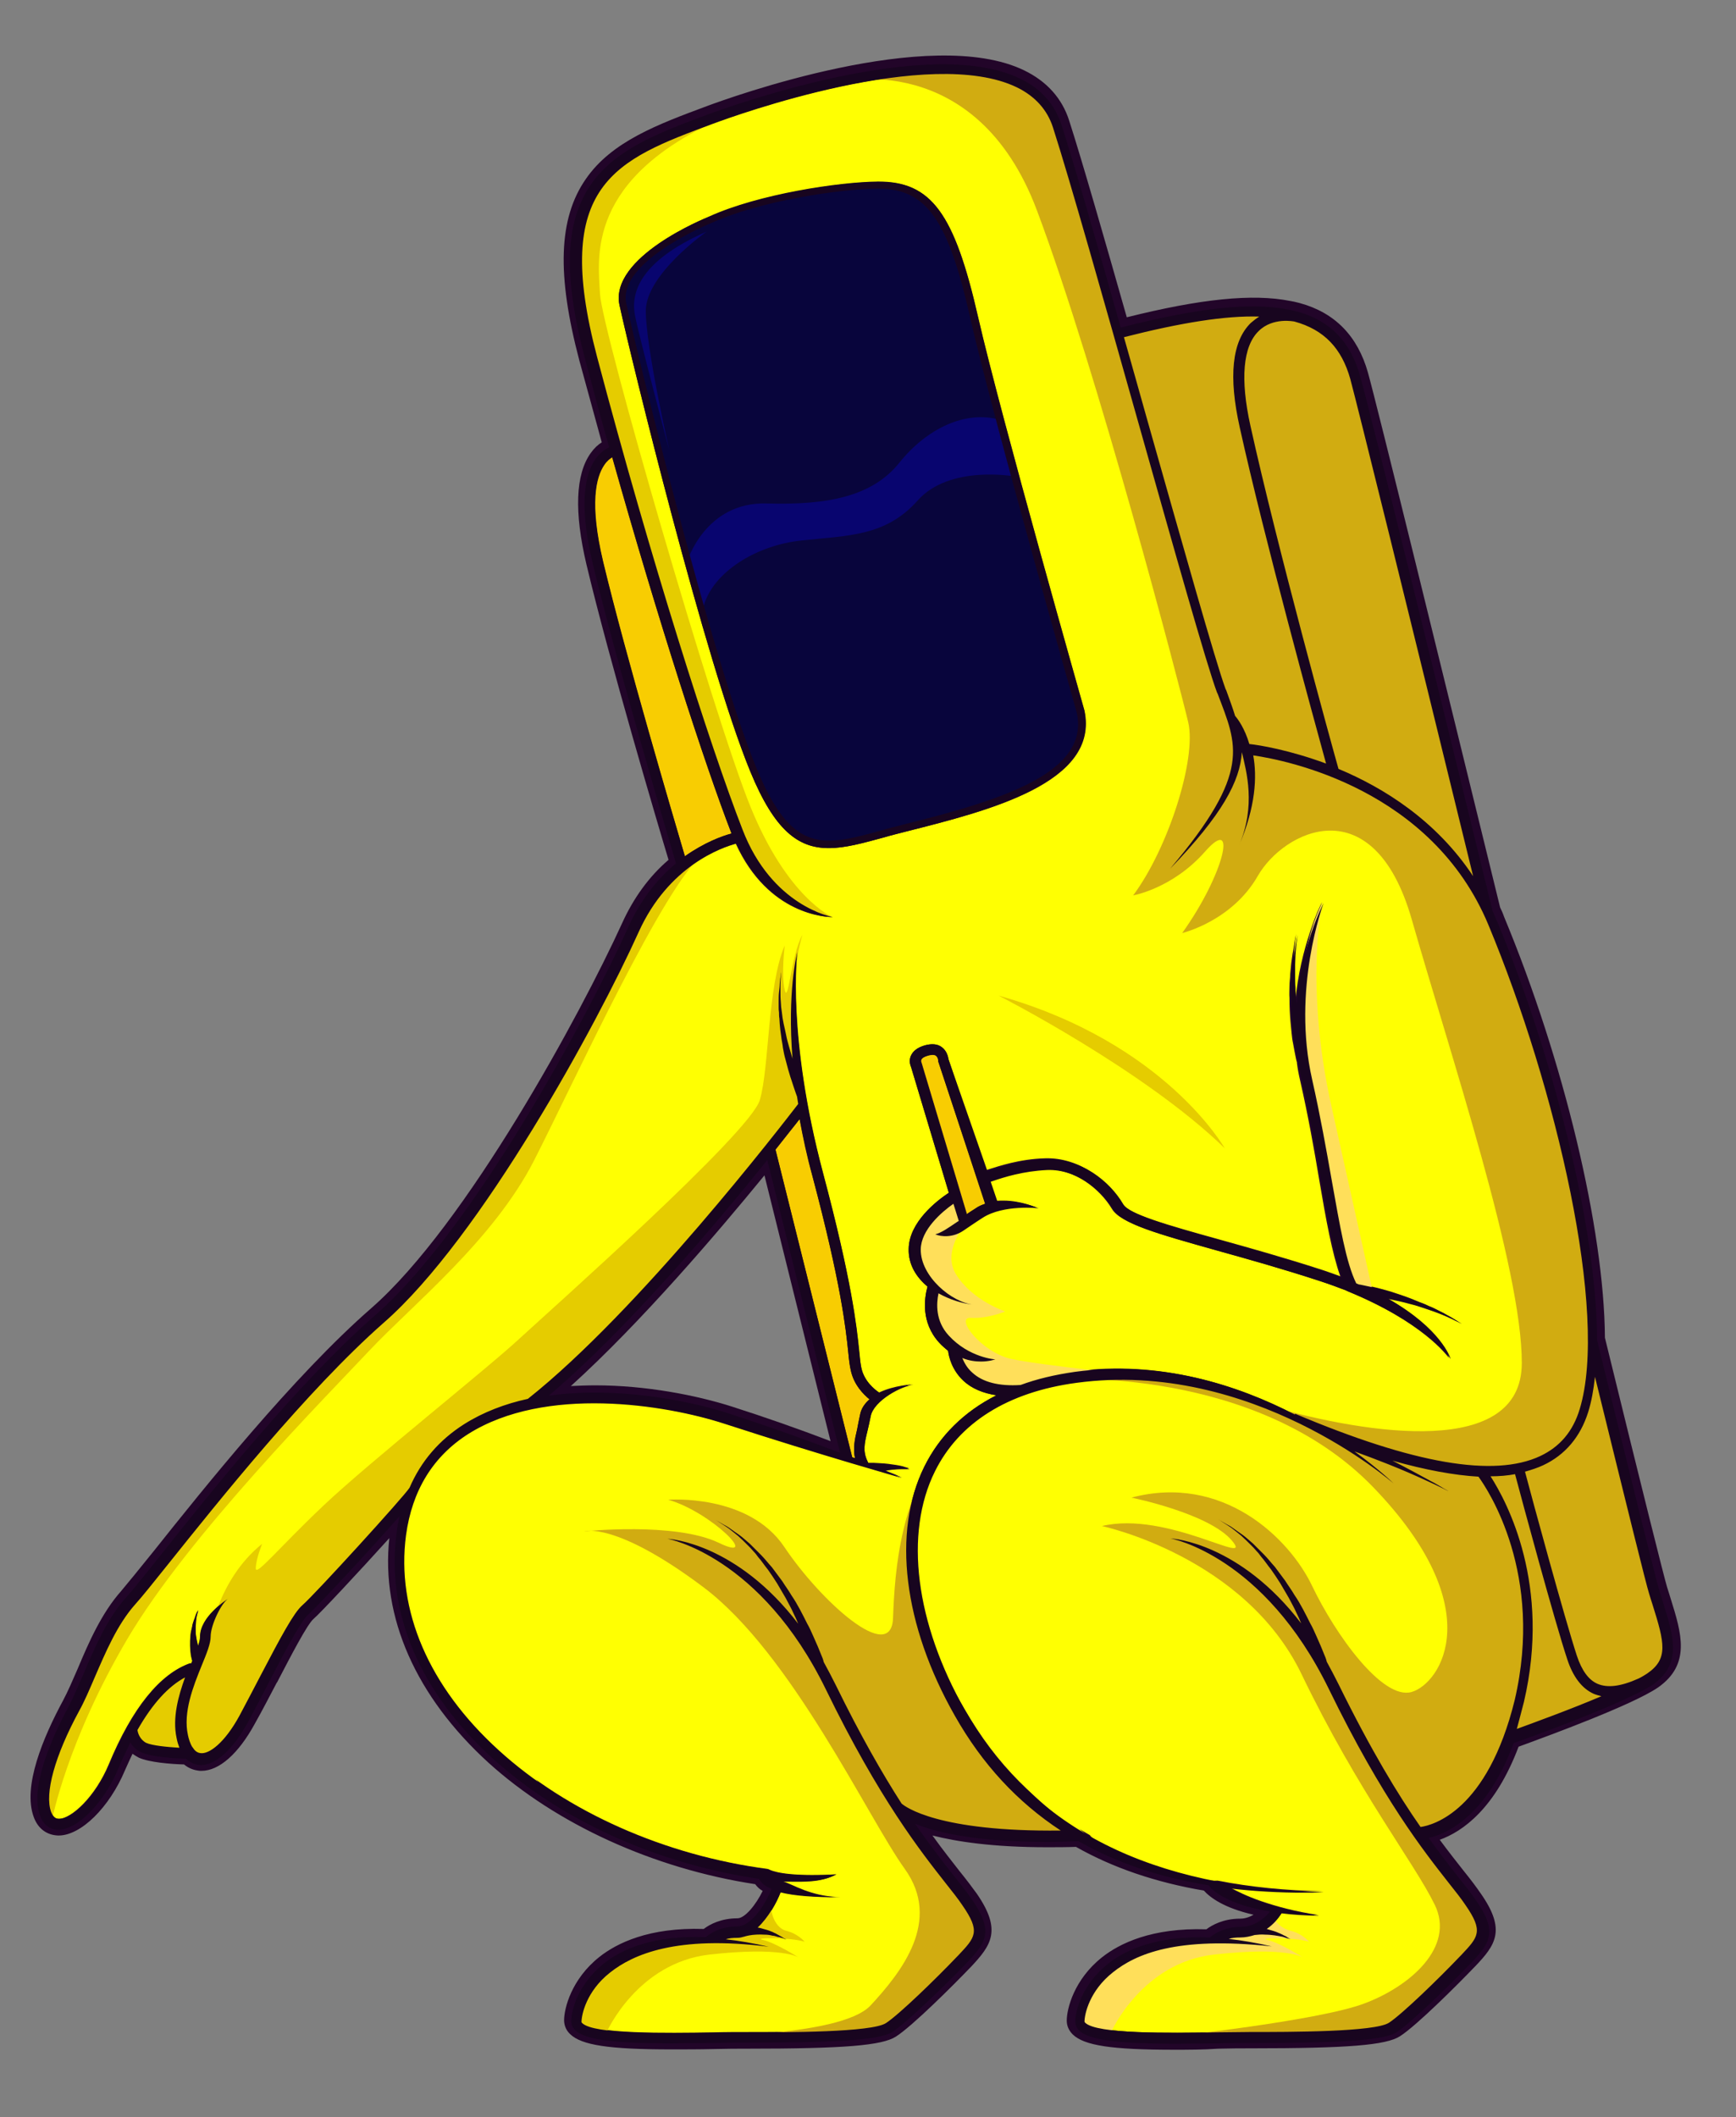 <svg xmlns="http://www.w3.org/2000/svg" xmlns:xlink="http://www.w3.org/1999/xlink" id="DESIGN" x="0px" y="0px" viewBox="0 0 488.7 595.9" style="enable-background:new 0 0 488.7 595.9;" xml:space="preserve">
<rect x="0" y="0" width="488.7" height="595.9" fill="#808080" stroke="none"/>
<style type="text/css">
	.st0{fill:#220529;}
	.st1{fill:#FFFF02;}
	.st2{fill:#F8CD02;}
	.st3{fill:#08053C;}
	.st4{fill:#D1AC11;}
	.st5{fill:#E5CC00;}
	.st6{fill:#FFDF5A;}
	.st7{fill:#08056F;}
	.st8{fill:#18051F;}
</style>
<g>
	<path class="st0" d="M467.2,447.6c-0.9-3-6.5-25.4-17.5-70.4h0c-0.1-32.1-12.7-80.9-28.2-118c-0.4-0.9-0.8-1.8-1.2-2.7   c-16.1-65.9-34.6-141.1-37.3-150.6c-2.7-9.8-8.6-15.8-17.9-18.3v0c0,0-0.1,0-0.1,0c-0.7-0.2-1.5-0.4-2.3-0.5   c-10.6-2.1-25.6-0.4-47,5.1c-6.8-24.1-13.1-46-16.7-57.1c-1.9-5.8-5.8-10.2-11.7-13c-25.6-12.4-81.6,7.8-87.8,10.1   c-13.4,5-26.1,9.7-33,19.8c-7.3,10.6-7.8,25.8-1.5,49.4c2.2,8.3,4.4,16.5,6.7,24.5c-1.1,0.5-2.5,1.4-3.8,3.2   c-3.9,5.5-4.2,15.5-0.8,29.7c6.7,27.9,21.2,76.7,23.4,84.2c-4.8,4-9.8,9.8-13.5,18.1c-11.5,25.3-43.9,85.3-71.1,109   c-21.8,19-47.2,50.9-60.8,68c-4.2,5.3-7.6,9.5-9.4,11.5c-5.4,6-8.8,14.1-11.9,21.3c-1.5,3.4-2.8,6.6-4.2,9.2c-4.4,8-11.2,22.7-8,31   c0.9,2.4,2.7,3.8,5,3.9c0,0,0.1,0,0.1,0c5.4,0,12.8-7.5,16.9-17.2c1.1-2.7,2.2-5.1,3.4-7.4c0.6,1,1.6,2.1,3.1,2.8   c2.8,1.3,9.5,1.7,12.6,1.8c1.1,1.1,2.3,1.5,3.3,1.7c0.3,0,0.5,0.1,0.8,0.1c4.2,0,9-4.4,13.2-12.1c2-3.7,4.1-7.7,6.1-11.6   c4.3-8.3,8.8-16.9,10.9-18.7c1.9-1.6,17.4-18.2,25.7-27.7c-0.4,1.6-0.7,3.3-0.9,5.1c-2.9,22.1,6.7,44.6,27.1,63.1   c19.1,17.4,46.3,29.6,75,33.9c0.1,0.2,0.2,0.4,0.4,0.7c0.6,0.8,1.6,1.5,3.1,2.1c-1.6,4.2-5.7,10.6-9.7,10.6c-4.7,0-7.7,2-8.8,3   c-14.8-0.6-23.7,3.4-28.8,7.5c-7.2,5.8-9.1,13.1-9.1,16.2c0,0.6,0.2,1.6,1.1,2.5c3.1,3,13.2,3.7,27.1,3.7c3.8,0,7.8,0,12-0.1   c3.4-0.1,6.6-0.1,9.3-0.1c22.3,0,37-0.5,40.9-3c4.3-2.8,15.5-13.8,20.6-19.1l0.3-0.3c5.4-5.7,7.8-8.8,1.5-17.9   c-1.3-1.9-2.9-3.9-4.8-6.3c-2.9-3.7-6.7-8.5-11.2-15c5.9,2.4,17,5.1,37.3,5.1c2.7,0,5.6,0,8.7-0.2c10.6,6,22.8,10.2,36.6,12.4   c1.2,1.6,5.4,5.5,17.3,7.4c-1.6,2-4.4,4.2-8.1,4.2c-4.7,0-7.7,2-8.8,3c-14.8-0.6-23.7,3.4-28.8,7.5c-7.2,5.8-9.1,13.1-9.1,16.2   c0,0.6,0.2,1.6,1.1,2.5c3.1,3,13.2,3.7,27.1,3.7c3.8,0,7.8,0,12-0.1c3.4-0.1,6.6-0.1,9.2-0.1c22.4,0,37-0.5,40.9-3   c4.3-2.8,15.5-13.8,20.6-19.1l0.3-0.3c5.4-5.7,7.8-8.8,1.5-17.9c-1.3-1.9-2.9-3.9-4.8-6.3c-2.3-2.9-5.1-6.5-8.4-11   c5.1-1.2,16.3-6.1,23.9-26.7c4.8-1.7,32.3-11.6,39.7-16.8c8-5.6,5.8-12.8,2.7-22.8C467.8,449.7,467.5,448.7,467.2,447.6z    M236.6,408.8c-8.3-3.2-19.1-7.1-31.4-11.1c-11.7-3.8-31.8-7.6-50.6-5c22-18.6,47.3-48.6,61.6-66.3L236.6,408.8z"></path>
	<path class="st0" d="M330.5,576.9c-17.6,0-25.3-1.2-28.5-4.3c-1.1-1.1-1.7-2.4-1.7-3.9c0-3.4,2.1-11.6,9.9-17.8   c4.9-3.9,14-8.4,29.4-7.9c1.6-1.2,4.8-3,9.5-3c1.5,0,2.7-0.5,3.8-1.1c-8.3-1.9-12.2-4.8-14-6.8c-13.5-2.3-25.6-6.4-36-12.3   c-2.8,0.1-5.5,0.1-8.2,0.1c-15.3,0-25.5-1.6-32.2-3.3c3,4.2,5.6,7.4,7.6,10c2.1,2.6,3.6,4.6,4.9,6.4c7.1,10.3,4,14.5-1.6,20.5   l-0.3,0.3c-4.6,4.8-16.2,16.4-20.9,19.4c-3.9,2.5-14.5,3.4-42,3.4c-2.6,0-5.5,0-9.2,0.1c-4,0.1-8.2,0.1-12,0.1   c-17.6,0-25.3-1.2-28.5-4.3c-1.4-1.3-1.7-2.9-1.7-3.9c0-3.4,2.1-11.6,9.9-17.8c4.9-3.9,14-8.4,29.4-7.9c1.7-1.3,4.9-3,9.5-3   c2.1,0,5.2-3.8,7.1-7.7c-0.9-0.5-1.6-1.2-2.1-1.9c0,0,0,0,0,0c-28.7-4.4-56-16.9-75.1-34.2c-20.4-18.6-30.3-40.9-27.9-63.2   c-8.5,9.4-19.6,21.3-21.3,22.7c-1.8,1.5-6.5,10.6-10.3,17.9l-0.1,0.1c-1.9,3.6-4,7.7-6.2,11.6c-4.6,8.4-10,13.2-15,13.2   c-0.4,0-0.7,0-1.1-0.1c-1.4-0.2-2.7-0.8-3.8-1.7c-3.8-0.1-9.8-0.6-12.7-1.9c-0.6-0.3-1.2-0.7-1.8-1.1c-0.7,1.5-1.4,3-2.1,4.6   c-4.4,10.5-12.4,18.4-18.7,18.4h-0.1c-3.2-0.1-5.7-1.9-6.9-5.2c-3.2-8.6,2.7-22.5,8.2-32.7c1.4-2.6,2.8-5.9,4.2-9.1   c3.1-7.4,6.7-15.6,12.2-21.8c1.7-2,5.1-6.2,9.3-11.4c13.7-17.2,39.2-49.1,61.1-68.2c26.9-23.5,59.1-83.1,70.6-108.3   c3.2-7.1,7.6-13.2,13.1-17.9c-2.9-9.6-16.7-56.2-23.1-83.1c-3.5-14.8-3.1-25.4,1.2-31.4c1-1.4,2.1-2.4,3.1-3   c-2.1-7.6-4.2-15.4-6.3-23c-6.4-24.2-5.9-40,1.8-51.1c7.3-10.6,20.3-15.4,34-20.5c6.4-2.4,63-22.9,89.4-10.1   c6.4,3.1,10.7,7.9,12.7,14.2c3.7,11.5,10.2,34.2,16.2,55.3c20.8-5.2,35.4-6.7,46-4.6c0.7,0.1,1.5,0.3,2.3,0.5   c0.1,0,0.3,0.1,0.4,0.1c9.9,2.7,16.3,9.3,19.2,19.6c2.6,9.3,20.5,82.3,37.2,150.5c0.4,0.8,0.8,1.7,1.1,2.6   c16.8,40.4,28.2,87.9,28.4,118.5c11,44.9,16.6,67.2,17.5,70.2c0.2,0.6,0.4,1.3,0.6,1.9l0.4,1.3c3.1,9.9,5.7,18.5-3.5,25   c-7.1,4.9-30.8,13.6-39.3,16.7c-6.6,17.5-15.8,23.9-22.2,26.2c2.6,3.5,4.8,6.3,6.7,8.7c2.1,2.6,3.6,4.6,4.9,6.5   c7.2,10.3,4,14.5-1.6,20.4l-0.3,0.3c-4.6,4.8-16.2,16.4-20.9,19.4c-3.9,2.5-14.5,3.4-42,3.4c-2.6,0-5.5,0-9.2,0.1   C338.6,576.9,334.4,576.9,330.5,576.9z M337.3,547c-12.9,0-20.5,3.8-24.6,7.1c-6.9,5.5-8.4,12.5-8.4,14.7c0,0.4,0.2,0.7,0.5,1   c3.2,3.1,19.5,3.1,25.7,3.1c3.9,0,8-0.1,12-0.1c3.7-0.1,6.7-0.1,9.3-0.1c18.5,0,36.1-0.3,39.8-2.7c3.8-2.4,14.4-12.7,20.2-18.8   l0.3-0.3c4.9-5.1,6.9-7.2,1.2-15.4c-1.2-1.8-2.7-3.7-4.7-6.2c-2.3-2.9-5.1-6.5-8.4-11.1c-0.4-0.5-0.5-1.2-0.2-1.9   c0.2-0.6,0.8-1.1,1.4-1.2c4.3-1,15.1-5.4,22.4-25.4c0.2-0.6,0.6-1,1.2-1.2c5.3-1.9,32.2-11.6,39.3-16.5c6.5-4.6,5.3-9.9,2-20.5   l-0.4-1.3c-0.2-0.6-0.4-1.3-0.6-1.9c0,0,0,0,0,0c-0.9-3.1-6.5-25.4-17.5-70.3c-0.1-0.2-0.1-0.5-0.1-0.7   c-0.1-29.6-11.6-77.8-28-117.3c-0.4-0.9-0.8-1.8-1.2-2.6c-0.1-0.1-0.1-0.2-0.1-0.4c-16.7-68.3-34.7-141.3-37.3-150.6   c-2.5-9-7.9-14.5-16.5-16.9c0,0-0.1,0-0.1,0c0,0,0,0,0,0c-0.8-0.2-1.4-0.4-2.1-0.5c-10.3-2-24.9-0.4-46.1,5   c-1.1,0.3-2.1-0.3-2.4-1.4c-6.1-21.6-12.9-45.3-16.7-57c-1.7-5.2-5.3-9.2-10.6-11.8c-20.3-9.8-63.8,1.8-86.3,10.2   C187,38.8,174.6,43.4,168,53c-6.9,10-7.3,24.8-1.2,47.8c2.2,8.1,4.4,16.4,6.7,24.5c0.3,1-0.2,2-1.1,2.4c-0.8,0.3-1.9,1-3,2.6   c-3.5,4.9-3.7,14.7-0.5,28.1c6.7,28.3,21.7,78.5,23.4,84.1c0.2,0.8,0,1.6-0.6,2.1c-5.4,4.5-9.8,10.4-13,17.4   c-11.5,25.4-44.2,85.7-71.6,109.6c-21.6,18.9-46.9,50.6-60.5,67.7c-4.4,5.5-7.6,9.6-9.5,11.6c-5.1,5.8-8.5,13.7-11.5,20.7   c-1.4,3.3-2.9,6.7-4.4,9.5c-7.1,13.1-10,23.8-7.9,29.3c0.6,1.7,1.7,2.5,3.2,2.6h0.1c4,0,10.9-6.1,15-15.9c1.1-2.7,2.3-5.2,3.5-7.5   c0.3-0.6,1-1.1,1.7-1.1c0.7,0,1.4,0.3,1.8,1c0.5,0.9,1.3,1.6,2.2,2c1.7,0.8,6.3,1.4,11.9,1.6c0.5,0,1,0.2,1.4,0.6   c0.6,0.6,1.4,1,2.1,1.1c0.2,0,0.4,0,0.5,0c3.4,0,7.8-4.2,11.5-11.1c2.1-3.9,4.3-8,6.1-11.6l0.1-0.1c5.5-10.6,9.1-17.2,11.3-19.1   c1.7-1.5,16.9-17.7,25.5-27.5c0.6-0.7,1.6-0.9,2.4-0.5c0.8,0.4,1.2,1.3,1,2.2c-0.4,1.6-0.7,3.2-0.9,4.9   c-2.8,21.5,6.5,43.3,26.5,61.4c18.7,17,45.7,29.2,73.9,33.4c0.7,0.1,1.3,0.6,1.6,1.2c0,0,0.1,0.1,0.2,0.3c0.2,0.2,0.7,0.8,2.2,1.4   c1,0.4,1.5,1.5,1.1,2.6c-1.3,3.3-5.8,11.9-11.5,11.9c-3.9,0-6.4,1.6-7.5,2.5c-0.4,0.3-0.9,0.5-1.4,0.5c-14.7-0.6-23.1,3.5-27.5,7   c-6.9,5.5-8.4,12.5-8.4,14.7c0,0.4,0.2,0.7,0.5,1c3.2,3.1,19.5,3.1,25.7,3.1c3.9,0,8-0.1,12-0.1c3.7-0.1,6.7-0.1,9.3-0.1   c18.5,0,36.1-0.3,39.8-2.7c3.8-2.4,14.3-12.7,20.2-18.8l0.3-0.3c4.9-5.1,6.9-7.2,1.2-15.4c-1.2-1.8-2.7-3.7-4.7-6.2   c-2.8-3.6-6.7-8.5-11.3-15.2c-0.5-0.7-0.5-1.7,0.1-2.4c0.6-0.7,1.5-0.9,2.3-0.6c5.6,2.3,16.5,5,36.6,5c2.8,0,5.6-0.1,8.6-0.2   c0.4,0,0.7,0.1,1.1,0.3c10.3,5.9,22.4,10,35.9,12.2c0.5,0.1,0.9,0.3,1.3,0.7c0.8,1.1,4.5,4.8,16,6.7c0.7,0.1,1.3,0.6,1.5,1.3   c0.3,0.7,0.1,1.4-0.3,2c-1.2,1.5-4.6,5-9.7,5c-4.1,0-6.6,1.8-7.5,2.5c-0.4,0.3-0.9,0.5-1.4,0.5C339.2,547,338.3,547,337.3,547z    M236.6,410.8c-0.2,0-0.5,0-0.7-0.1c-10.2-3.9-20.8-7.6-31.3-11c-12.4-4-31.9-7.4-49.7-4.9c-0.9,0.1-1.7-0.4-2.1-1.2   c-0.4-0.8-0.1-1.8,0.5-2.3c22.1-18.8,47.9-49.4,61.3-66c0.5-0.6,1.2-0.9,2-0.7c0.7,0.2,1.3,0.7,1.5,1.5l20.5,82.3   c0.2,0.7-0.1,1.5-0.6,2C237.5,410.7,237,410.8,236.6,410.8z M167.6,389.9c14.3,0,28.4,2.8,38.2,5.9c9.4,3,18.8,6.3,28,9.8   l-18.6-74.8c-13,15.9-34.7,41.4-54.5,59.3C162.9,390,165.2,389.9,167.6,389.9z"></path>
</g>
<g>
	<path class="st1" d="M347,430c0.8,0.6,1.7,1.2,2.7,1.9c1,0.7,1.9,1.6,3,2.5c0.5,0.4,1.1,0.9,1.6,1.5c0.5,0.5,1,1.1,1.6,1.6   c1.1,1.1,2,2.3,3.1,3.5c1,1.2,1.9,2.6,2.9,3.9c0.9,1.4,1.8,2.7,2.6,4c0.8,1.4,1.6,2.7,2.4,4c0.8,1.3,1.4,2.6,2,3.9   c0.7,1.2,1.2,2.4,1.7,3.5c1,2.2,1.8,4.1,2.3,5.4c0.3,0.7,0.4,1.2,0.6,1.6c0.1,0.2,0.1,0.3,0.1,0.4c1.1,2,2.2,4.1,3.3,6.3   c9,18.5,16.8,31.1,23.1,40.2c3.5-0.5,18.9-4.5,26.2-35.9c8.3-35.5-7.5-59.2-10.2-62.9c-7-0.3-15-1.8-24.2-4.5c4,2,7.8,4.1,10.7,5.7   c1.5,0.9,2.8,1.6,3.7,2.1c0.8,0.5,1.2,0.8,1.4,0.8c-0.1-0.1-0.6-0.3-1.4-0.7c-0.9-0.5-2.2-1.1-3.8-1.8c-3.2-1.5-7.4-3.3-11.8-5.1   c-3.3-1.3-6.6-2.6-9.5-3.6c3.5,2.5,6.2,4.7,8,6.3c1.6,1.4,2.6,2.3,2.9,2.6c-1-0.8-11.7-10-28.4-17.8c-15.9-7.4-37.3-13.7-60.8-10.5   c-19.2,2.6-33,11.2-39.8,24.9c-8.7,17.5-5.5,42.6,8.6,67.3c8.7,15.3,20.4,27,35.2,35.4c1.1,1.5,4,4,11.7,7.1   c12.1,4.7,19.8,5.9,24.1,5.7c0.1,0,0.1,0,0.2,0c9.2,1.8,19.1,2.8,29.7,3c-1.7,0-3.3,0.1-5,0.1c-7.5,0-14.6-0.4-21.3-1.2   c1.9,1,4.8,2.5,8.9,3.9c4.1,1.4,9.4,2.9,16.2,3.9c-4-0.1-7.4-0.3-10.5-0.7c-0.9,1.4-2.3,3.1-4.2,4.4c0,0,0,0,0,0   c0.9,0.2,1.8,0.5,2.6,0.8c0.4,0.1,0.8,0.3,1.2,0.5c0.4,0.2,0.7,0.3,1,0.5c0.3,0.2,0.6,0.3,0.8,0.4c0.2,0.2,0.4,0.3,0.6,0.4   c0.3,0.2,0.5,0.3,0.5,0.3s-0.2-0.1-0.6-0.2c-0.2-0.1-0.4-0.2-0.7-0.2c-0.3-0.1-0.6-0.2-0.9-0.2c-0.3-0.1-0.7-0.2-1.1-0.2   c-0.4-0.1-0.8-0.2-1.2-0.2c-0.8-0.1-1.7-0.2-2.6-0.2c-1.1,0-2.1,0-3,0.2c-1.2,0.4-2.6,0.7-4.1,0.7c-1.2,0-2.3,0.2-3.2,0.4   c3.7,0.4,7.7,1.1,12.1,2.1c-26.8-2.9-38.3,2.2-44.7,7.3c-6.6,5.2-8,11.8-8,13.9c0,0,0,0.1,0.2,0.3c3.3,3.2,23.5,2.9,36.9,2.7   c3.4-0.1,6.6-0.1,9.3-0.1c11.5,0,35.3,0,39.3-2.6c3.7-2.4,14.2-12.5,20-18.6l0.3-0.3c4.9-5.1,6.4-6.6,1.2-14.1   c-1.2-1.8-2.9-3.8-4.7-6.2c-7-8.8-18.6-23.5-33.7-54.5c-9.2-18.7-20.2-29.3-29.1-35.2c-8.8-5.9-15.4-7.1-15.5-7.1   c0.9,0.1,19.6,1.4,36.8,23.9c-0.4-1-0.9-2-1.4-3.1c-0.6-1.4-1.3-2.7-2.1-4.1c-0.7-1.4-1.6-2.7-2.4-4.1c-0.9-1.3-1.7-2.7-2.6-3.9   c-1-1.2-1.8-2.5-2.8-3.6c-0.5-0.6-1-1.1-1.4-1.7c-0.5-0.5-0.9-1.1-1.4-1.5c-1-0.9-1.9-1.9-2.8-2.7c-0.9-0.7-1.8-1.4-2.5-2   c-0.8-0.6-1.5-1-2.1-1.4c-1-0.7-1.7-1.1-1.8-1.2c0.2,0.1,0.8,0.5,1.9,1C345.4,429.1,346.2,429.4,347,430z"></path>
</g>
<g>
	<path class="st2" d="M465.3,451.6c3.3,10.7,4.4,15.2-1.6,19.4c-0.6,0.4-1.4,0.9-2.4,1.4c-5.1,2.2-8.8,2.7-11.6,1.5   c-2.5-1.1-4.4-3.7-5.8-7.9c-3.4-10.4-12.5-44.2-14.6-51.8c1.9-0.5,3.6-1.1,5.1-1.8c6.2-2.9,10.5-8,12.7-15c0.9-2.9,1.5-6.2,1.9-9.9   c9.5,38.6,14.3,58,15.2,60.9C464.6,449.5,465,450.6,465.3,451.6z"></path>
</g>
<g>
	<path class="st2" d="M448.5,476.7c0.7,0.3,1.4,0.5,2.2,0.7c-8.7,3.7-18.9,7.4-23.8,9.2c0.7-2.3,1.4-4.9,2.1-7.6   c7.7-32.9-4.7-56.2-9.4-63.5c2.5,0,4.8-0.2,6.9-0.6c1.9,7.2,11.2,41.6,14.7,52.1C442.7,472,445.2,475.3,448.5,476.7z"></path>
</g>
<g>
	<path class="st2" d="M414.7,246.6c-10.4-15.7-25.2-24.9-37.9-30.2c-1.8-6.4-17.3-62.6-24.8-96.6c-2.9-13.1-2.1-22.3,2.3-26.6   c4-4,10-2.7,10.1-2.6c4.2,1.2,7.6,3.1,10.2,5.8c2.6,2.7,4.4,6.1,5.6,10.4C382.2,114.4,396.3,171.3,414.7,246.6z"></path>
</g>
<g>
	<path class="st2" d="M349,120.4c7,31.6,20.9,82.2,24.3,94.6c-10.3-3.8-18.7-5.2-21.6-5.5c-1.3-4.4-3.2-7-4-7.9   c-0.7-2.3-1.6-4.7-2.5-7.2l-0.2-0.4c-2.8-7.6-12.2-40.9-22.2-76.3c-2.1-7.6-4.3-15.2-6.4-22.7c16-4.1,28.5-6.1,38.1-5.8   c-0.8,0.5-1.6,1.1-2.4,1.8C346.9,96.1,345.8,106,349,120.4z"></path>
</g>
<g>
	<path class="st3" d="M303.3,200.4c3.6,17-20.9,24.6-48.6,31.6c-2.2,0.6-4.4,1.1-6.4,1.7c-16.3,4.4-25.2,6.9-35.2-17.4   c-12.7-30.8-33.4-115.9-36.7-130.9c-2.6-11.8,23.8-22.6,24.1-22.7l0,0c13.7-6.2,35.9-9.5,46.6-9.6c0.1,0,0.1,0,0.2,0   c13.6,0,19.7,8.6,26,36.7C279.9,118.2,303,199.7,303.3,200.4z"></path>
	<path class="st3" d="M233.4,237.1c-8,0-14.2-4.6-20.8-20.6c-12.7-30.7-33.4-115.9-36.7-131c-2.6-12.1,23-22.7,24.4-23.3l0.1,0   c13.8-6.2,36-9.6,46.8-9.7h0.2c13.9,0,20.1,8.7,26.5,37.1c6.4,28.1,29.7,109.9,29.9,110.7l0,0c3.7,17.4-21,25.2-49,32.2   c-2.2,0.6-4.3,1.1-6.3,1.7C242.6,235.8,237.7,237.1,233.4,237.1z M247.1,53.6c-10.7,0.1-32.8,3.5-46.4,9.6   c-0.3,0.1-26.3,10.9-23.8,22.2c3.3,15,24,100.1,36.7,130.8c9.8,23.9,18.6,21.5,34.6,17.1c2.1-0.6,4.2-1.1,6.4-1.7   c27.4-6.9,51.8-14.4,48.2-31c-0.5-1.6-23.5-82.7-29.9-110.7c-6.3-27.8-12.3-36.3-25.6-36.3H247.1z"></path>
</g>
<g>
	<path class="st2" d="M264.1,298.7l13.3,40.1c-0.9,0.3-1.9,0.7-2.7,1.3c-0.9,0.6-1.8,1.1-2.5,1.6l-12.7-42.4l-0.1-0.3   c0,0-0.2-0.4,0-0.8c0.2-0.5,0.9-0.9,2-1.2c0.7-0.2,1.6-0.3,2.1,0.1c0.6,0.4,0.7,1.3,0.7,1.3L264.1,298.7z"></path>
</g>
<g>
	<path class="st2" d="M244.8,393.9c-1.3,1.1-2.4,2.6-2.7,4.4c-0.3,1.5-0.6,2.8-0.8,4c-0.7,2.9-1.2,5.4-0.6,8.2   c-0.2-0.1-0.5-0.2-0.8-0.3l-21.6-86.6c2.9-3.7,5.2-6.6,6.8-8.6c0.9,5,2,10.3,3.6,16c8,30.1,9.4,42.8,10.1,49.7   c0.2,2.1,0.4,3.7,0.7,5C240.4,389.7,243,392.4,244.8,393.9z"></path>
</g>
<g>
	<path class="st2" d="M205.9,234.5c0,0,0,0.1,0,0.1c-2.6,0.7-7.6,2.5-13.1,6.4c-3.1-10.3-16.7-56.3-23.1-83   c-3.9-16.4-2-23.8,0.3-27.2c0.8-1.2,1.7-1.8,2.3-2.2C185.3,174.7,198.4,215.1,205.9,234.5z"></path>
</g>
<g>
	<g>
		<path class="st1" d="M174.4,85.9c3.3,15.1,24.1,100.3,36.8,131.2c6.9,16.8,13.6,21.6,22.1,21.6c4.6,0,9.6-1.4,15.5-3    c2-0.6,4.1-1.1,6.4-1.7c23-5.8,54.4-13.6,50.1-34c-0.2-0.8-23.4-82.3-29.9-110.6c-6.7-29.4-13.2-38.3-28.2-38.2    c-10.9,0.1-33.4,3.5-47.4,9.8C198.3,61.4,171.5,72.4,174.4,85.9z M53.5,468.1c-8.5,3-16.3,12.6-22.9,28.5    c-3.8,9.1-10.5,15.3-14.1,15.3c0,0,0,0-0.1,0c-0.7,0-1.6-0.2-2.3-1.9c-1.9-5.2,1-15.8,7.9-28.5c1.5-2.7,2.9-6,4.4-9.5    c3-6.9,6.3-14.8,11.4-20.5c1.9-2.1,5-6.1,9.5-11.6c13.6-17,38.9-48.7,60.4-67.6c27.5-24,60.3-84.5,71.8-110    c8.4-18.6,23.4-23.8,27.6-24.9c9.2,20.2,25.6,20.7,27.1,20.7c-0.2,0-17.2-3-25.6-24.7c-9-23.1-25.9-76.2-40.9-132.9    c-12.9-48.7,5.2-55.5,32.7-65.7c6.2-2.3,61-22.1,85.5-10.2c5.1,2.5,8.5,6.3,10.1,11.2c4.8,14.9,14.5,49.3,23.9,82.6    c10,35.4,19.4,68.8,22.3,76.5l0.2,0.4c5.4,14.4,9.8,21.8-13.4,49.2c7.3-7.6,12.3-13.8,15.4-19.1c3.1-5.3,4.5-9.7,4.8-13.8    c1.2,5.4,3.9,14.5-0.4,25.4c3.1-7.5,4.1-13.7,4.1-18.8c0-2.1-0.2-4-0.5-5.7c9.6,1.4,50.3,9.5,66.2,47.7    c19.1,45.9,33.9,109.4,25.7,136.3c-1.9,6.3-5.5,10.6-11.1,13.2c-13,6.1-35.6,2.2-69-11.9l-0.1,0.2c-15.9-8.2-37.5-15.3-61.9-12    c-5.6,0.8-10.7,2-15.3,3.7c-6.1,0.4-10.7-0.8-13.6-3.5c-1.5-1.3-2.3-2.9-2.8-4.1c1.9,0.8,3.8,1,5.3,1c2.3,0,3.8-0.6,4-0.6    c-0.3,0-7.5-0.6-13.1-6.8c-3.8-4.1-3.5-9-2.9-11.9c3,1.7,6.3,2.8,9.3,3.1c-6.7-1.5-14.3-8.3-14.3-15.3c0-0.1,0-0.1,0-0.2    c0.1-5.5,5.9-10.5,9.2-12.8l1.5,4.8c-0.1,0.1-0.2,0.2-0.3,0.2c-2.8,1.9-4.5,3.1-6.3,3.6c0.7,0.3,1.7,0.5,2.8,0.5    c1.6,0,3.4-0.4,5.1-1.6c1.5-1,3.2-2.2,5.4-3.6c5.8-3.7,15.6-2.7,15.7-2.6c-0.3-0.1-4.5-2-9.4-2c-0.7,0-1.5,0-2.2,0.1l-1.9-5.6    c0.2-0.1,0.4-0.1,0.6-0.2c3.2-1.1,8.6-2.8,15.3-3.1c8.2-0.3,15.4,5.6,18.7,11.1c2.4,4.1,12.5,6.9,29.2,11.6    c8.6,2.4,18.3,5.1,29,8.6c2.8,0.9,5.4,1.9,7.8,2.8c0,0,0,0.1,0,0.1l0.1,0c21.5,8.8,28.3,18.3,28.8,18.9c-0.1-0.4-0.9-2.5-3.3-5.5    c-2.5-3.1-6.9-7.2-14.2-11.4c0,0,0,0,0,0c1.9,0.4,3.9,0.8,6,1.4c0.9,0.2,1.9,0.5,2.8,0.8c0.9,0.3,1.8,0.6,2.7,0.9    c0.9,0.3,1.7,0.6,2.5,0.9c0.8,0.3,1.5,0.6,2.2,0.9c0.7,0.3,1.3,0.6,1.8,0.8c0.5,0.3,1,0.5,1.4,0.7c0.7,0.3,1.1,0.5,1.2,0.6    c-0.1-0.1-0.5-0.3-1.1-0.7c-0.4-0.2-0.8-0.5-1.3-0.8c-0.5-0.3-1.1-0.6-1.8-1c-0.6-0.4-1.4-0.7-2.1-1.1c-0.8-0.4-1.5-0.8-2.4-1.1    c-0.8-0.4-1.7-0.8-2.6-1.1c-0.9-0.4-1.8-0.7-2.7-1.1c-1.8-0.7-3.7-1.3-5.5-1.9c-1.8-0.5-3.5-1-4.9-1.3c-1.5-0.3-2.7-0.6-3.5-0.8    c-0.5-0.1-0.9-0.2-1.1-0.2c-0.2-0.1-0.4-0.2-0.6-0.3c-2.9-5.9-4.6-16.2-6.9-29c-1.5-8.5-3.1-18.1-5.5-28.3    c-5.8-25.5,3.1-49.5,3.2-49.7c-0.2,0.3-1.8,3.4-3.4,8.4c-1.7,5-3.5,11.9-4.2,20c-0.1-0.4-0.1-0.8-0.1-1.3    c-0.1-1.1-0.2-2.3-0.2-3.4c-0.1-1.1-0.1-2.2-0.1-3.3c0-1.1,0-2.1,0-3.1s0.1-1.9,0.1-2.8c0.1-0.9,0.1-1.6,0.2-2.3    c0.1-0.7,0.1-1.3,0.2-1.8c0.1-1,0.2-1.6,0.2-1.6s-0.1,0.6-0.3,1.5c-0.1,0.5-0.2,1.1-0.3,1.8c-0.1,0.7-0.2,1.5-0.4,2.3    c-0.1,0.9-0.3,1.8-0.4,2.8c-0.1,1-0.2,2-0.3,3.1c0,1.1-0.2,2.2-0.2,3.3c0,1.1-0.1,2.3,0,3.4c0,2.3,0.1,4.6,0.3,6.8    c0.1,1.1,0.2,2.1,0.3,3.1c0.1,1,0.2,1.9,0.4,2.8c0.3,1.7,0.6,3.2,0.8,4.2c0.1,0.5,0.2,0.9,0.3,1.2c0,0.1,0,0.1,0,0.2    c0.2,1.6,0.5,3.2,0.9,4.9c2.3,10.1,4,19.7,5.4,28.1c1.9,11.2,3.6,20.5,5.9,27c-1.6-0.6-3.3-1.2-5.1-1.8    c-10.8-3.5-20.5-6.2-29.1-8.6c-14.4-4-25.7-7.2-27.5-10.2c-3.8-6.5-11.9-12.9-21.4-12.6c-7.2,0.2-13,2.2-16.2,3.2    c-0.2,0.1-0.4,0.1-0.6,0.2L267,298.1c-0.1-0.6-0.4-2.3-1.9-3.4c-1.2-0.9-2.8-1-4.7-0.5c-2.1,0.6-3.4,1.6-4,3    c-0.6,1.4-0.1,2.7,0.1,3.2l10.6,35.3c-3.4,2.3-11.2,8.3-11.3,15.8c-0.1,4.5,2.2,8,5.3,10.6c-0.9,3.3-1.9,10.1,3.3,15.8    c0.8,0.9,1.7,1.6,2.5,2.3c0.2,1.6,1,5.3,4.3,8.4c2.4,2.2,5.5,3.5,9.3,4.1c-9.1,4.6-16,11.4-20.3,20.1c-9.1,18.4-5.9,44.6,8.6,70.1    c7.7,13.6,17.6,24.3,29.8,32.3c-34.5,0.6-43.8-6.6-44.8-7.5c-5.4-8.4-11.6-19.2-18.6-33.5c-1.1-2.2-2.2-4.3-3.3-6.3    c0-0.1-0.1-0.2-0.1-0.4c-0.1-0.4-0.3-0.9-0.6-1.6c-0.5-1.3-1.3-3.2-2.3-5.4c-0.5-1.1-1.1-2.3-1.7-3.5c-0.6-1.2-1.3-2.6-2-3.9    c-0.7-1.4-1.5-2.7-2.4-4c-0.8-1.4-1.8-2.7-2.7-4c-1-1.3-1.9-2.6-2.9-3.9c-1.1-1.2-2-2.4-3.1-3.5c-0.5-0.5-1-1.1-1.6-1.6    c-0.5-0.5-1-1-1.5-1.5c-1.1-0.9-2-1.8-3-2.5c-1-0.7-1.9-1.3-2.7-1.9c-0.8-0.6-1.6-0.9-2.2-1.3c-1.1-0.6-1.8-1-1.9-1    c0.2,0.1,0.8,0.5,1.8,1.2c0.6,0.4,1.3,0.8,2.1,1.4c0.8,0.6,1.6,1.3,2.6,2c0.9,0.8,1.8,1.7,2.8,2.7c0.5,0.5,1,1,1.4,1.5    c0.5,0.5,0.9,1.1,1.4,1.7c1,1.1,1.8,2.4,2.8,3.6c0.9,1.3,1.8,2.6,2.6,3.9c0.8,1.4,1.6,2.7,2.4,4.1c0.7,1.4,1.5,2.7,2.1,4.1    c0.5,1,1,2.1,1.4,3.1c-17.2-22.5-35.9-23.9-36.8-23.9c0.1,0,6.7,1.2,15.5,7.1s19.9,16.5,29.1,35.2c15.1,31,26.8,45.7,33.7,54.5    c1.9,2.3,3.5,4.4,4.7,6.2c5.2,7.5,3.7,9-1.1,14.1l-0.3,0.3c-5.8,6.1-16.3,16.2-20,18.6c-4,2.6-27.8,2.6-39.3,2.6    c-2.7,0-5.9,0-9.3,0.1c-13.4,0.2-33.6,0.5-36.9-2.7c-0.2-0.2-0.2-0.3-0.2-0.3c0-2.1,1.4-8.7,8-13.9c4.7-3.8,12.7-7.8,27-8.2    c5-0.2,10.9,0.1,17.6,0.9c-4.4-1-8.4-1.7-12.1-2.1c0.9-0.2,2-0.4,3.2-0.4c0.6,0,1.2-0.1,1.9-0.3v0c0,0,0.1,0,0.1,0    c0.1,0,0.2,0,0.3-0.1c0.3-0.1,0.8-0.2,1.3-0.3c1.1-0.2,2.7-0.3,4.2-0.2c0.8,0,1.6,0.1,2.3,0.3c0.4,0,0.7,0.1,1.1,0.2    c0.3,0.1,0.6,0.2,0.9,0.2c0.6,0.2,1,0.3,1.4,0.5c0.3,0.1,0.5,0.2,0.5,0.2s-0.2-0.1-0.5-0.3c-0.3-0.2-0.7-0.5-1.3-0.8    c-0.3-0.2-0.6-0.3-0.9-0.5c-0.3-0.1-0.6-0.3-1-0.5c-0.7-0.3-1.5-0.6-2.3-0.8c-0.7-0.2-1.3-0.3-2-0.5c3-2.8,5.3-7,6.4-9.9    c3.8,0.9,9.2,1.4,16.2,1.4c-3.9-0.1-7-1-9.5-1.9c-2.7-1-4.7-2.1-6.1-2.5c0.7,0,1.6,0,2.5,0c2.9,0,8.4,0.3,12.6-2    c-2.7,0.2-5,0.2-7,0.2c-9.8,0-12-1.6-12.1-1.6l-0.3-0.1c-28.9-3.8-56.4-16-75.6-33.5c-19.7-17.9-28.9-39.4-26.1-60.5    c1.7-12.6,7.6-22.2,17.5-28.5c21.7-13.7,55.5-8.3,72.1-2.9c27.3,8.8,48.3,14.8,49.9,15.2c-0.2-0.1-0.6-0.2-1.2-0.5    c-0.8-0.4-2-0.8-3.6-1.5c0.3,0,0.6-0.1,0.9-0.1c1.5-0.2,2.9-0.3,4.1-0.4c0.6,0,1,0,1.4,0c0.3,0,0.5,0,0.5,0s-0.2-0.1-0.5-0.2    c-0.3-0.1-0.8-0.2-1.3-0.4c-1.1-0.3-2.6-0.5-4.1-0.7c-1.5-0.2-3.1-0.2-4.2-0.3c-0.6,0-1.1,0-1.4,0c0,0-0.1,0-0.1-0.1    c-1.6-3.1-1.1-5.3-0.2-9c0.3-1.2,0.6-2.6,0.9-4.1c0.8-4.4,8.8-8.7,12-8.9c-0.4,0-1.6,0.1-3.3,0.4c-1.8,0.3-4.2,0.9-6.3,1.9    c-1.2-0.8-4.3-3.2-5.1-7.1c-0.2-1.2-0.4-2.7-0.6-4.7c-0.7-6.9-2.1-19.8-10.2-50.1c-10-37.5-7.4-60.9-7.2-62.1    c-0.3,1.2-1.8,7.9-1.8,19.3c0,3.2,0.1,6.8,0.4,10.7c0-0.1-0.1-0.3-0.1-0.4c-0.3-1-0.6-2-0.9-3.1c-0.3-1.1-0.6-2.1-0.8-3.2    c-0.2-1.1-0.5-2.2-0.6-3.2c-0.1-0.5-0.2-1.1-0.3-1.6c-0.1-0.5-0.1-1.1-0.2-1.6c-0.1-0.5-0.1-1-0.2-1.5c0-0.5-0.1-1-0.1-1.5    c-0.1-1-0.1-1.9-0.1-2.7c0-0.8,0-1.6,0-2.3c0-0.7,0.1-1.3,0.1-1.8c0-0.7,0.1-1.2,0.1-1.4c0,0.2-0.1,0.7-0.2,1.4    c-0.1,0.5-0.1,1.1-0.2,1.8c-0.1,0.7-0.1,1.5-0.2,2.3c-0.1,0.8-0.1,1.8-0.1,2.7c0,0.5,0,1,0,1.5c0,0.5,0,1,0.1,1.6    c0,0.5,0.1,1.1,0.1,1.6c0.1,0.5,0.1,1.1,0.1,1.6c0.1,1.1,0.2,2.2,0.4,3.4c0.1,1.1,0.4,2.2,0.5,3.3c0.2,1.1,0.4,2.2,0.7,3.2    c0.3,1,0.5,2,0.8,3c0.3,0.9,0.5,1.8,0.8,2.6c0.5,1.6,1,3,1.3,3.9c0.2,0.5,0.3,0.8,0.4,1.1c0,0.1,0,0.1,0.1,0.1    c0.1,0.6,0.2,1.3,0.3,1.9c-4.4,5.8-44.8,58.2-76.1,83c-6.4,1.4-12.5,3.7-17.9,7.1c-7.1,4.5-12.2,10.5-15.4,17.9    c-1.3,2.2-26.7,30-30.2,33.1c-2.4,2.1-5.9,8.8-11.6,19.6c-2,3.9-4.1,7.8-6.1,11.6c-4.2,7.8-8.6,10.9-11,10.5    c-0.9-0.1-1.6-0.7-2.1-1.5v-0.1c0,0-0.1,0-0.1,0c-0.7-1.1-1.1-2.5-1.3-3.5c-1.4-6.4,1.5-13.7,3.9-19.6c1.4-3.4,2.5-6.1,2.5-8.1    c0-3.2,2.9-9.2,4.8-10.6c-0.6,0.4-2.4,1.6-4.1,3.4c-1.9,1.9-3.7,4.5-3.7,7.2c0,0.7-0.2,1.6-0.6,2.7c-0.2-0.9-0.5-1.9-0.6-3    c-0.1-0.4-0.1-0.9-0.1-1.3s0-0.9,0-1.3c0-0.4,0.1-0.8,0.1-1.2c0-0.4,0.1-0.8,0.1-1.1c0.1-0.3,0.1-0.6,0.2-0.9    c0.1-0.3,0.1-0.5,0.2-0.7c0.1-0.4,0.1-0.6,0.1-0.6s-0.1,0.2-0.3,0.6c-0.1,0.2-0.2,0.4-0.3,0.7c-0.1,0.2-0.2,0.5-0.3,0.9    c-0.1,0.3-0.3,0.7-0.4,1.1c-0.1,0.4-0.2,0.8-0.3,1.2c-0.1,0.4-0.2,0.9-0.3,1.3c-0.1,0.5-0.1,0.9-0.2,1.4c-0.2,1.9-0.1,3.8,0.1,5.3    c0.1,0.7,0.3,1.3,0.4,1.8c0,0.1-0.1,0.1-0.1,0.2c-0.1,0.2-0.1,0.3-0.2,0.5L53.5,468.1z"></path>
	</g>
</g>
<g>
	<path class="st2" d="M49.8,489.1c0.2,1,0.5,2,0.8,2.8c-3.4-0.2-7.7-0.6-9.4-1.4c-1.9-0.9-2.4-2.8-2.5-3.6   c4.2-7.4,8.7-12.3,13.4-14.9C50.2,477.3,48.5,483.4,49.8,489.1z"></path>
</g>
<g>
	<path class="st4" d="M236,23.1c0,0,38.7-9.7,55.9,36.1c17.2,45.8,40.2,133.9,42.6,144.1c2.4,10.2-5.6,35.4-15.5,48.7   c0,0,11.1-1.9,20.3-12.4c9.2-10.4,5.3,6.5-6.5,23c0,0,14-3.3,21.3-16.1c7.3-12.7,32.5-25.3,43.3,12.2c10.7,37.5,31.1,98.3,31,125   c-0.1,26.6-42.8,20.1-70.9,12.1c0,0-23.2-12.8-59.8-7.6c0,0,55.9-3.8,88.9,30.4c32.9,34.1,19,55.2,10.8,57.6   c-8.2,2.4-21.5-16.2-28-29.8c-6.5-13.6-25.2-31.7-50.9-24.9c0,0,21.8,4.4,28.3,12.1c6.5,7.7-18.2-8.5-36.6-4.1   c0,0,40.2,8.5,56.2,41.7c16,33.2,31.7,53,37.5,64.9c5.8,11.9-7,23-19.9,27.8c-12.8,4.8-53.5,9.2-53.5,9.2l58.4-1.2   c0,0,1.8,0.4,5.8-3.1c3.9-3.5,21.7-21.5,22.7-25.2c0.9-3.7-5.9-9.7-6.2-10.3c-0.3-0.6-12-17-12-17s15-4.6,21.5-18.6l4-10.1   l34.4-12.4c0,0,11.4-3.9,8.7-15.9c-2.7-12-19.8-81.9-19.8-81.9s-0.1-17.5-2.5-28.4s-7.8-38.6-12.1-51.4   c-4.4-12.8-16.5-45.5-16.5-45.5l-10.6-46.6L393,153.7l-13.2-52.4c0,0-3.5-10.3-16.2-12.2s-16.4-2.5-25.9,0   c-9.5,2.5-23.1,5.2-23.1,5.2l-15.4-53.9c0,0-2.5-16.7-20.2-19.6C261.1,18,236,23.1,236,23.1z"></path>
</g>
<g>
	<path class="st4" d="M192.3,573.1c0,0,44.1,0.7,52.8-8.7c8.7-9.4,20.1-23.8,9.6-38.4c-10.5-14.6-31.8-60.6-56.7-79.3   C173.1,428,164.4,431,164.4,431s25.6-2.7,37.9,3.2c12.3,5.9-2.1-8.7-14.2-12.1c0,0,22.6-1.8,32.7,13.3s30.2,33.4,30.6,19.9   c0.5-13.5,2.1-35.4,15.5-50.5c0,0-20.6,25.1-2.5,66.7c0,0,17.6,32.2,37,43.9c0,0-14.4,0.9-22.6,0.7c-8.2-0.2-24.4-5.9-24.4-5.9   s20.1,28.8,20.3,29.7c0.2,0.9,2,2.9-4.1,11.4c-6.1,8.5-19.4,18.5-19.4,18.5s-1.6,1.3-10.5,2.2C231.9,572.9,192.3,573.1,192.3,573.1   z"></path>
</g>
<g>
	<path class="st5" d="M52.9,493.8c0,0-15.1,0.1-14.2-6.9c0.9-7,9.8-12.8,12.5-14.9c2.7-2.1,5.5-6.2,6.7-8.8   c1.2-2.5,3.2-18.5,15.9-28.7c0,0-1.7,4.1-1.8,6.8c-0.2,2.7,6.1-5.3,19.1-17.6s46.3-38.7,55.3-47.1c9-8.3,64.8-57.8,67.5-67   s2.1-32,7-43.5c0,0-1,8.2,0,12.5s1.8-9.8,5-15.5c0,0-5.4,16-0.9,38.2l0.9,11c0,0-29.8,36.2-47.9,55.3   c-18.2,19.2-27.2,26.5-27.2,26.5s-29.7,7.8-35.5,27.5l-31.8,32.8c0,0-11.2,24.7-16.3,31.5C62,492.8,60.3,496.7,52.9,493.8z"></path>
</g>
<g>
	<path class="st6" d="M273.9,341.8c0,0-9.4,9.4-4.8,16.8c4.6,7.5,13.9,10.5,13.9,10.5s-5,2.1-9.7,1.8c-4.7-0.3,3,9.8,11.5,11.6   c8.4,1.8,37.1,4.7,37.1,4.7s-24.3-1.5-36.9,4.3c0,0-13-0.4-14.8-5.2c-1.8-4.8,0.7-4.4-4.3-9.3c-5-4.8-3.2-9-3-11.9   c0.1-2.9-0.8-2.6-3-5.9c-2.2-3.3-4.3-7.9-0.8-13.9c3.5-6.1,10.1-9,10.1-9l1.2,6.5L273.9,341.8z"></path>
</g>
<g>
	<path class="st1" d="M307.9,518c0,0-36.1-25.4-34.9-72.6c1.2-47.2,28.9-64.4,56.7-57.5c0,0-34.2-10.8-62.6,16.8   C239.8,431.2,268.7,495.7,307.9,518z"></path>
</g>
<g>
	<path class="st5" d="M170.8,571.9c0,0,8.6-19.5,29-21.8c20.4-2.3,25,0.8,25,0.8s-6.7-4.2-10-4.9c-3.3-0.7,7.7-0.8,11.7,0.5   c0,0-1.7-2.2-5.2-3.1c-3.6-0.9-5-6.8-3.8-8.5c0,0-2.7,3.5-4.2,5.1c-1.4,1.6-4.6,3-8.9,4.3c-4.3,1.2-4.3,1.2-4.3,1.2   s-19.6,1.6-26.5,5.9c-6.9,4.3-12.4,12.9-11.6,16.8C162.7,571.9,165.9,571.7,170.8,571.9z"></path>
</g>
<g>
	<path class="st6" d="M312.8,571.9c0,0,8.6-19.5,29-21.8c20.4-2.3,25,0.8,25,0.8s-6.7-4.2-10-4.9c-3.3-0.7,7.7-0.8,11.7,0.5   c0,0-1.7-2.2-5.2-3.1c-3.6-0.9-5.7-4.1-4.6-5.8c0,0-1.4,1.3-2.8,2.9c-1.4,1.6-5.1,2.4-9.5,3.7c-4.3,1.2-4.3,1.2-4.3,1.2   s-19.6,1.6-26.5,5.9c-6.9,4.3-12.4,12.9-11.6,16.8C304.7,571.9,308,571.7,312.8,571.9z"></path>
</g>
<g>
	<path class="st5" d="M234.3,258.1c0,0-12.6-5.3-23.1-31.2S169.4,92.7,168.9,82.7s-4.2-32.5,35-49.7c0,0-43.8,8.2-41.8,39.7   s16.5,72.8,16.5,72.8l27.3,85.2C205.9,230.7,211.4,255,234.3,258.1z"></path>
</g>
<g>
	<path class="st5" d="M14.6,512.4c0,0,4.2-22.2,21.3-51.2s56-68.2,68-81s35-31.1,46.5-53.7c11.5-22.6,36.7-77.8,47.8-86.4   c0,0-12.5,6-18.9,21c-6.3,14.9-37.3,69.5-48.8,83c-11.5,13.5-15.3,19.7-32.8,35s-65.5,78-65.5,78s-19.3,38-19.7,44.8   C12.1,508.7,13.1,511.2,14.6,512.4z"></path>
</g>
<g>
	<path class="st1" d="M156.3,506.7c0,0-39.9-38.7-30.7-77.7s72.5-31.5,72.5-31.5s-58.6-12.2-76.2,13S111.7,478.9,156.3,506.7z"></path>
</g>
<g>
	<path class="st7" d="M193.5,157.9c0,0,5.1-16.7,22.3-16.2c17.3,0.5,29.8-2,37.4-11.5s18.6-14.9,28.4-12l4.1,15.9   c0,0-18.4-3.4-27.4,6.8c-9,10.1-19.6,9.8-32.5,11.2c-12.9,1.3-25,8.9-27.7,18.4L193.5,157.9z"></path>
</g>
<g>
	<path class="st7" d="M188.4,126.7c0,0-8.5-32-9.6-37.7c-1.2-5.8,0.3-15.1,20.1-23.8c0,0-17.1,12-17.1,22.3S188.4,126.7,188.4,126.7   z"></path>
</g>
<g>
	<path class="st5" d="M281.1,280.2c0,0,41,20.9,63.7,43C344.8,323.3,328.2,293.5,281.1,280.2z"></path>
</g>
<g>
	<path class="st6" d="M372.2,254.1c0,0-5,23.1,2.6,57.2s11.7,52.5,11.7,52.5l-7-2.2l-12.7-62.6C366.7,299.1,362.9,273,372.2,254.1z"></path>
</g>
<g>
	<g>
		<path class="st8" d="M305.2,199.9c-0.2-0.8-23.4-82.3-29.9-110.6c-6.7-29.4-13.2-38.3-28.2-38.2c-10.9,0.1-33.5,3.5-47.4,9.8    c-1.4,0.6-28.2,11.6-25.3,25c3.3,15.1,24.1,100.3,36.8,131.2c6.9,16.8,13.6,21.6,22.1,21.6c4.6,0,9.6-1.4,15.5-3    c2-0.6,4.1-1.1,6.4-1.7C278.1,228.2,309.5,220.3,305.2,199.9z M254.6,232c-2.2,0.6-4.4,1.1-6.4,1.7c-16.3,4.5-25.2,6.9-35.2-17.4    c-12.7-30.8-33.4-115.9-36.7-130.9c-2.6-11.8,23.8-22.6,24.1-22.7l0,0c13.7-6.2,35.9-9.5,46.6-9.6c0.1,0,0.1,0,0.2,0    c13.6,0,19.7,8.6,26,36.7c6.5,28.4,29.7,109.9,29.9,110.7C306.9,217.4,282.3,225.1,254.6,232z"></path>
	</g>
	<g>
		<path class="st8" d="M468.1,450.8c-0.3-1-0.6-2.1-1-3.2c-0.9-3-6.5-25.4-17.5-70.4l0,0c-0.1-32.1-12.7-80.9-28.2-118    c-0.4-0.9-0.8-1.8-1.2-2.7c-16.1-65.9-34.6-141.1-37.3-150.6c-2.7-9.8-8.6-15.8-18-18.3l0,0c0,0-0.1,0-0.1,0    c-0.7-0.2-1.5-0.4-2.3-0.5c-10.6-2.1-25.6-0.4-47,5.1c-6.8-24.1-13.1-46-16.7-57.1c-1.9-5.8-5.8-10.2-11.7-13    c-25.6-12.4-81.5,7.8-87.8,10.1c-13.4,5-26.1,9.7-33,19.8c-7.3,10.6-7.8,25.8-1.5,49.4c2.2,8.3,4.4,16.5,6.7,24.5    c-1.1,0.5-2.5,1.4-3.8,3.2c-3.9,5.5-4.2,15.5-0.8,29.7c6.7,27.9,21.2,76.7,23.4,84.2c-4.8,4-9.8,9.8-13.5,18.1    c-11.5,25.3-43.9,85.3-71.1,109c-21.8,19-47.2,50.9-60.8,68c-4.2,5.3-7.6,9.5-9.4,11.5c-5.4,6-8.8,14.1-11.9,21.3    c-1.5,3.4-2.8,6.6-4.2,9.2c-4.3,8-11.2,22.7-8.1,31c0.9,2.5,2.7,3.8,5,3.9c0,0,0.1,0,0.1,0c5.4,0,12.8-7.5,16.9-17.2    c1.1-2.7,2.3-5.1,3.4-7.4c0.6,1.1,1.6,2.1,3.1,2.8c2.8,1.3,9.5,1.7,12.6,1.8c1.1,1.1,2.3,1.5,3.3,1.7c0.3,0,0.5,0.1,0.8,0.1    c4.2,0,9.1-4.4,13.3-12.1c2-3.7,4.1-7.7,6.1-11.6c4.3-8.3,8.8-16.9,10.9-18.7c1.9-1.6,17.4-18.2,25.7-27.7    c-0.4,1.6-0.7,3.3-0.9,5.1c-2.9,22.1,6.7,44.6,27.1,63.1c19.1,17.4,46.3,29.7,75,33.9c0.1,0.2,0.2,0.4,0.4,0.7    c0.6,0.8,1.6,1.5,3.1,2.1c-1.6,4.2-5.7,10.6-9.7,10.6c-4.7,0-7.7,2-8.8,3c-14.8-0.6-23.7,3.4-28.8,7.5c-7.2,5.8-9.1,13.1-9.1,16.2    c0,0.6,0.2,1.6,1.1,2.5c3.1,3,13.2,3.7,27.1,3.7c3.8,0,7.8-0.1,12-0.1c3.4-0.1,6.5-0.1,9.3-0.1c22.3,0,37-0.5,40.9-3    c4.3-2.8,15.5-13.8,20.6-19.1l0.3-0.3c5.4-5.7,7.8-8.8,1.5-17.9c-1.3-1.9-2.9-3.9-4.8-6.3c-2.9-3.7-6.7-8.5-11.2-15    c5.9,2.4,17,5.1,37.3,5.1c2.7,0,5.6-0.1,8.7-0.2c10.6,6,22.8,10.2,36.6,12.4c1.2,1.6,5.4,5.4,17.3,7.4c-1.6,2-4.5,4.3-8.1,4.3    c-4.7,0-7.7,2-8.8,3c-14.8-0.6-23.7,3.4-28.8,7.5c-7.2,5.8-9.1,13.1-9.1,16.2c0,0.6,0.2,1.6,1.1,2.5c3.1,3,13.2,3.7,27.1,3.7    c3.8,0,7.8-0.1,12-0.1c3.4-0.1,6.5-0.1,9.3-0.1c22.3,0,37-0.5,40.9-3c4.3-2.8,15.5-13.8,20.6-19.1l0.3-0.3    c5.4-5.7,7.8-8.8,1.4-17.9c-1.3-1.9-2.9-3.9-4.8-6.3c-2.3-2.9-5.1-6.5-8.4-11.1c5.1-1.2,16.3-6.1,23.9-26.7    c4.8-1.7,32.3-11.6,39.7-16.8C473.4,467.9,471.2,460.7,468.1,450.8z M380.1,106.6c2.1,7.8,16.2,64.7,34.6,140    c-10.4-15.7-25.2-24.9-37.9-30.2c-1.8-6.3-17.3-62.6-24.8-96.6c-2.9-13.1-2.1-22.3,2.3-26.6c4-4,10-2.7,10.1-2.7l0,0    C372.8,92.8,377.7,98.1,380.1,106.6z M354.5,89.1c-0.8,0.5-1.6,1.1-2.4,1.8c-5.3,5.2-6.3,15.1-3.1,29.4    c7,31.6,20.9,82.2,24.3,94.6c-10.3-3.8-18.7-5.2-21.6-5.5c-1.3-4.4-3.2-7-4-7.9c-0.7-2.3-1.6-4.7-2.5-7.2l-0.2-0.4    c-2.8-7.6-12.2-41-22.2-76.3c-2.1-7.6-4.3-15.2-6.4-22.7C332.5,90.8,345,88.8,354.5,89.1z M169.8,158.1c-3.9-16.4-2-23.8,0.3-27.2    c0.8-1.2,1.6-1.8,2.3-2.2c12.9,46,26,86.4,33.5,105.8c0,0,0,0.1,0,0.1c-2.6,0.7-7.6,2.5-13.1,6.4    C189.8,230.7,176.2,184.8,169.8,158.1z M38.7,486.9c4.2-7.4,8.7-12.3,13.4-14.8c-1.9,5.2-3.6,11.4-2.4,17c0.2,1.1,0.5,2,0.8,2.8    c-3.4-0.2-7.7-0.6-9.4-1.4C39.3,489.5,38.8,487.7,38.7,486.9z M253.8,507.6c-5.4-8.4-11.6-19.2-18.6-33.5    c-1.1-2.2-2.2-4.3-3.3-6.3c0-0.1-0.1-0.2-0.1-0.4c-0.1-0.4-0.3-0.9-0.6-1.6c-0.5-1.3-1.3-3.2-2.3-5.4c-0.5-1.1-1-2.3-1.7-3.5    c-0.6-1.2-1.3-2.6-2-3.9c-0.7-1.3-1.5-2.7-2.4-4c-0.8-1.4-1.8-2.7-2.6-4c-1-1.3-1.9-2.6-2.9-3.9c-1.1-1.2-2-2.4-3.1-3.5    c-0.5-0.5-1.1-1.1-1.6-1.6c-0.5-0.5-1-1-1.5-1.5c-1.1-0.9-2-1.8-3-2.5c-1-0.7-1.9-1.3-2.7-1.9c-0.8-0.6-1.6-0.9-2.2-1.3    c-1.2-0.7-1.9-1.1-1.9-1.1s0.7,0.4,1.9,1.2c0.6,0.4,1.3,0.8,2.1,1.4c0.8,0.6,1.6,1.3,2.5,2c0.9,0.8,1.8,1.7,2.8,2.7    c0.5,0.5,1,1,1.4,1.5c0.5,0.5,1,1.1,1.4,1.7c1,1.1,1.8,2.4,2.8,3.6c0.9,1.3,1.8,2.6,2.6,3.9c0.8,1.4,1.6,2.7,2.4,4.1    c0.7,1.4,1.5,2.7,2.1,4.1c0.5,1,1,2.1,1.4,3.1c-17.2-22.5-35.9-23.9-36.8-23.9l0,0c0.3,0,26.3,4.9,44.6,42.4    c15.1,31,26.8,45.7,33.7,54.5c1.9,2.4,3.5,4.4,4.7,6.2c5.2,7.5,3.7,9-1.2,14.2l-0.3,0.3c-5.8,6.1-16.3,16.3-20,18.7    c-4,2.6-27.8,2.6-39.3,2.6c-2.7,0-5.9,0.1-9.3,0.1c-13.4,0.2-33.6,0.5-36.9-2.7c-0.2-0.2-0.2-0.3-0.2-0.3c0-2.1,1.4-8.7,8-13.9    c6.4-5.1,18.7-10.6,44.7-7.3l0,0c-4.4-1-8.4-1.7-12.1-2.1c0.9-0.3,2-0.4,3.2-0.4c0.6,0,1.2-0.1,1.8-0.3l0,0c0,0,0,0,0.1,0    c0.1,0,0.2-0.1,0.3-0.1c0.3-0.1,0.8-0.2,1.3-0.3c1.1-0.2,2.7-0.3,4.2-0.2c0.8,0,1.6,0.1,2.3,0.3c0.4,0,0.7,0.1,1,0.2    c0.3,0.1,0.6,0.2,0.9,0.2c0.6,0.2,1.1,0.3,1.4,0.5c0.3,0.1,0.5,0.2,0.5,0.2s-0.2-0.1-0.5-0.3c-0.3-0.2-0.7-0.5-1.3-0.8    c-0.3-0.2-0.6-0.3-0.9-0.5c-0.3-0.2-0.7-0.3-1-0.5c-0.7-0.3-1.5-0.6-2.3-0.8c-0.7-0.2-1.3-0.4-2-0.5c3-2.8,5.3-7,6.4-9.9    c3.9,1,9.6,1.4,17,1.4l0,0c-8.5,0-13.5-3.6-16.5-4.4c0.7,0,1.6,0,2.5,0c3,0,8.4,0.3,12.6-2l0,0c-15.7,0.9-19-1.4-19-1.4l-0.3-0.1    c-28.9-3.8-56.4-16-75.6-33.5c-19.7-17.9-28.9-39.4-26.1-60.5c1.7-12.6,7.6-22.2,17.5-28.5c21.7-13.7,55.5-8.3,72.1-2.9    c28.3,9.2,49.8,15.2,50,15.3l0,0c-0.1,0-1.8-0.8-4.8-2c0.3-0.1,0.6-0.1,0.9-0.2c1.5-0.2,2.9-0.3,4.1-0.3c0.6,0,1,0,1.4,0    c0.3,0,0.5,0,0.5,0s-0.2-0.1-0.5-0.2c-0.3-0.1-0.8-0.2-1.3-0.4c-1.1-0.3-2.6-0.5-4.1-0.7c-1.5-0.2-3.1-0.2-4.2-0.3    c-0.6,0-1.1,0-1.4,0c0,0-0.1,0-0.1-0.1c-1.6-3.1-1.1-5.3-0.2-9c0.3-1.2,0.6-2.6,0.9-4.1c0.8-4.5,9-8.8,12.1-8.9l0,0    c-0.3,0-5.4,0.3-9.6,2.3c-1.2-0.8-4.3-3.2-5.1-7.1c-0.3-1.2-0.4-2.7-0.6-4.7c-0.7-6.9-2.1-19.8-10.2-50.2    c-10.2-38.4-7.3-62-7.2-62.2l0,0c-0.2,0.6-2.9,11.2-1.4,30.1c0-0.1-0.1-0.3-0.1-0.4c-0.3-1-0.6-2-0.9-3.1    c-0.3-1.1-0.6-2.1-0.8-3.2c-0.2-1.1-0.5-2.2-0.7-3.2c-0.1-0.5-0.2-1.1-0.3-1.6c-0.1-0.5-0.1-1.1-0.2-1.6c-0.1-0.5-0.1-1-0.2-1.5    c0-0.5-0.1-1-0.1-1.5c-0.1-1-0.1-1.9-0.1-2.7c0-0.8,0-1.6,0-2.3c0-0.7,0.1-1.3,0.1-1.8c0.1-1,0.1-1.5,0.1-1.5s-0.1,0.6-0.2,1.5    c-0.1,0.5-0.1,1.1-0.2,1.8c0,0.7-0.1,1.5-0.2,2.3c-0.1,0.8-0.1,1.8-0.1,2.7c0,0.5,0,1,0,1.5c0,0.5,0,1,0.1,1.6    c0,0.5,0,1.1,0.1,1.6c0,0.5,0.1,1.1,0.1,1.6c0.1,1.1,0.2,2.2,0.4,3.4c0.1,1.1,0.4,2.2,0.5,3.3c0.2,1.1,0.4,2.2,0.7,3.2    c0.3,1,0.5,2,0.8,3c0.3,0.9,0.5,1.8,0.8,2.6c0.5,1.6,1,3,1.3,3.9c0.2,0.5,0.3,0.8,0.4,1.1c0,0,0,0.1,0,0.1    c0.1,0.6,0.2,1.3,0.3,1.9c-4.4,5.7-44.8,58.2-76.1,83c-6.4,1.4-12.5,3.7-17.9,7.1c-7.1,4.5-12.2,10.5-15.4,17.9    c-1.3,2.2-26.7,30.1-30.2,33.1c-2.4,2.1-6,8.8-11.6,19.5c-2,3.9-4.1,7.8-6.1,11.6c-4.2,7.7-8.6,10.9-11,10.5    c-0.9-0.1-1.6-0.7-2.1-1.5l0-0.1c0,0-0.1,0-0.1,0c-0.7-1.1-1.1-2.5-1.3-3.5c-1.4-6.4,1.5-13.7,3.9-19.6c1.4-3.4,2.5-6.1,2.5-8.1    c0-3.3,3.1-9.6,5-10.7l0,0c-0.8,0.5-8,5.2-8,10.7c0,0.7-0.2,1.6-0.6,2.7c-0.2-0.9-0.4-1.9-0.6-3c-0.1-0.4-0.1-0.9-0.1-1.3    c0-0.4,0-0.9,0-1.3c0-0.4,0.1-0.8,0.1-1.2c0-0.4,0.1-0.7,0.1-1.1c0.1-0.3,0.1-0.6,0.2-0.9c0.1-0.3,0.1-0.5,0.2-0.7    c0.1-0.4,0.1-0.6,0.1-0.6s-0.1,0.2-0.3,0.6c-0.1,0.2-0.2,0.4-0.3,0.7c-0.1,0.3-0.2,0.6-0.3,0.9c-0.1,0.3-0.3,0.7-0.4,1.1    c-0.1,0.4-0.3,0.8-0.3,1.2c-0.1,0.4-0.2,0.9-0.3,1.3c-0.1,0.5-0.2,0.9-0.2,1.4c-0.2,1.9-0.1,3.8,0.1,5.3c0.1,0.7,0.3,1.3,0.4,1.8    c0,0.1-0.1,0.1-0.1,0.2c-0.1,0.2-0.1,0.3-0.2,0.5l0-0.1c-8.6,3-16.3,12.6-22.9,28.5c-3.8,9.1-10.4,15.3-14.1,15.3c0,0,0,0-0.1,0    c-0.7,0-1.6-0.2-2.3-1.9c-1.9-5.2,1-15.8,7.9-28.5c1.5-2.7,2.9-6,4.4-9.5c3-6.9,6.3-14.8,11.4-20.5c1.9-2.1,5.1-6.1,9.5-11.6    c13.6-17,38.9-48.7,60.4-67.6c27.5-24,60.3-84.5,71.8-110c8.4-18.6,23.4-23.8,27.6-24.9c9.3,20.2,25.6,20.7,27.1,20.7    c0,0,0.1,0,0.1,0h-0.1c-0.2,0-17.2-3-25.5-24.7c-9-23.1-25.9-76.2-40.9-132.9c-12.9-48.7,5.2-55.5,32.7-65.7    c6.2-2.3,61-22.1,85.5-10.2c5.1,2.5,8.5,6.3,10.1,11.2c4.8,14.9,14.5,49.3,23.9,82.6c10,35.4,19.4,68.8,22.3,76.5l0.2,0.4    c5.4,14.4,9.8,21.8-13.4,49.2l0,0c14.7-15.2,19.7-24.7,20.2-32.8c1.3,5.5,4,15-0.8,26.3l0,0c4.7-11,5.1-19.4,4-25.4    c9.6,1.4,50.3,9.5,66.2,47.7c19.1,45.9,33.9,109.4,25.7,136.3c-1.9,6.3-5.6,10.6-11.1,13.2c-13,6.1-35.6,2.2-69-11.9l-0.1,0.2    c-15.9-8.2-37.5-15.3-61.9-12c-5.6,0.8-10.7,2-15.3,3.7c-6.1,0.4-10.7-0.8-13.6-3.5c-1.5-1.3-2.3-2.9-2.8-4.1c1.9,0.8,3.8,1,5.3,1    c2.3,0,3.9-0.6,4-0.6l0,0c-0.1,0-7.4-0.5-13.1-6.7c-3.8-4.1-3.5-9-2.9-11.9c3.2,1.8,6.8,2.9,9.9,3.2l0,0c-6.2-0.6-15-8-14.9-15.6    c0.1-5.5,5.9-10.5,9.2-12.8l1.5,4.8c-0.1,0.1-0.2,0.2-0.3,0.2c-2.8,1.9-4.5,3.1-6.3,3.6l0,0c1.6,0.7,5,1,8-1.1    c1.5-1,3.2-2.2,5.4-3.6c5.8-3.7,15.6-2.7,15.7-2.6l0,0c-0.3-0.1-5.8-2.6-11.6-1.9l-1.9-5.6c0.2-0.1,0.4-0.1,0.6-0.2    c3.2-1.1,8.6-2.8,15.3-3.1c8.2-0.3,15.4,5.6,18.7,11.1c2.4,4.1,12.5,6.9,29.2,11.6c8.6,2.4,18.3,5.1,29,8.6    c2.8,0.9,5.4,1.9,7.8,2.8c0,0,0,0.1,0,0.1l0.1,0c22.2,9.1,28.8,18.9,28.8,19l0,0c-0.1-0.4-2.8-8.6-17.5-16.9c0,0,0,0,0,0    c1.9,0.4,3.9,0.8,6,1.4c0.9,0.2,1.9,0.5,2.8,0.8c0.9,0.3,1.8,0.6,2.7,0.9c0.9,0.3,1.7,0.6,2.5,0.9c0.8,0.3,1.5,0.6,2.2,0.9    c0.7,0.3,1.3,0.6,1.8,0.8c0.5,0.3,1,0.5,1.4,0.7c0.8,0.4,1.2,0.6,1.2,0.6s-0.4-0.3-1.1-0.7c-0.4-0.2-0.8-0.5-1.3-0.8    c-0.5-0.3-1.1-0.6-1.8-1c-0.6-0.4-1.4-0.7-2.1-1.1c-0.8-0.4-1.6-0.8-2.4-1.1c-0.8-0.4-1.7-0.8-2.6-1.1c-0.9-0.4-1.8-0.7-2.7-1.1    c-1.8-0.7-3.7-1.3-5.5-1.9c-1.8-0.5-3.4-1-4.9-1.3c-1.4-0.4-2.7-0.6-3.5-0.8c-0.5-0.1-0.9-0.2-1.1-0.2c-0.2-0.1-0.4-0.2-0.7-0.3    c-2.9-5.9-4.6-16.2-6.9-29c-1.5-8.5-3.2-18.1-5.5-28.3c-5.8-25.5,3.1-49.5,3.2-49.7l0,0c-0.4,0.7-6.3,12.3-7.6,28.4    c0-0.4-0.1-0.9-0.1-1.3c-0.1-1.1-0.2-2.3-0.2-3.4c-0.1-1.1-0.1-2.2-0.1-3.3c0-1.1,0-2.1,0-3.1c0-1,0.1-1.9,0.1-2.8    c0.1-0.9,0.1-1.6,0.2-2.3c0.1-0.7,0.1-1.3,0.2-1.8c0.1-1,0.2-1.6,0.2-1.6s-0.1,0.6-0.3,1.5c-0.1,0.5-0.2,1.1-0.3,1.8    c-0.1,0.7-0.2,1.5-0.4,2.3c-0.1,0.9-0.3,1.8-0.3,2.8c-0.1,1-0.2,2-0.3,3.1c-0.1,1.1-0.2,2.2-0.2,3.3c0,1.1-0.1,2.3,0,3.5    c0,2.3,0.1,4.6,0.3,6.8c0.1,1.1,0.2,2.1,0.3,3.1c0.1,1,0.2,1.9,0.4,2.8c0.3,1.7,0.6,3.2,0.8,4.2c0.1,0.5,0.2,0.9,0.3,1.2    c0,0.1,0,0.2,0.1,0.2c0.2,1.6,0.5,3.2,0.9,4.9c2.3,10.1,4,19.7,5.4,28.1c2,11.2,3.6,20.5,5.9,27c-1.6-0.6-3.3-1.2-5.1-1.8    c-10.8-3.5-20.5-6.2-29.1-8.7c-14.4-4-25.7-7.2-27.5-10.2c-3.8-6.5-11.9-12.9-21.4-12.6c-7.2,0.2-13,2.2-16.2,3.2    c-0.2,0.1-0.4,0.1-0.6,0.2L267,298.1c-0.1-0.6-0.4-2.3-1.9-3.4c-1.2-0.9-2.8-1-4.7-0.5c-2.1,0.6-3.4,1.6-4,3    c-0.6,1.4-0.1,2.7,0.1,3.2l10.6,35.3c-3.5,2.3-11.2,8.3-11.3,15.8c-0.1,4.5,2.2,8,5.3,10.6c-0.9,3.3-1.9,10.1,3.3,15.8    c0.8,0.9,1.7,1.6,2.5,2.3c0.2,1.6,1,5.3,4.3,8.4c2.3,2.2,5.5,3.5,9.3,4.1c-9.1,4.6-16,11.4-20.3,20.1c-9.1,18.4-5.9,44.6,8.6,70.1    c7.7,13.6,17.6,24.3,29.8,32.3C264.1,515.6,254.8,508.5,253.8,507.6z M228.7,330.9c8,30.1,9.4,42.8,10.1,49.7    c0.2,2.1,0.4,3.7,0.7,5c0.8,4.1,3.5,6.8,5.3,8.2c-1.3,1.1-2.4,2.6-2.7,4.4c-0.3,1.5-0.6,2.8-0.8,4c-0.7,2.9-1.2,5.4-0.6,8.2    c-0.3-0.1-0.5-0.2-0.8-0.3l-21.6-86.6c2.9-3.7,5.3-6.6,6.8-8.6C226.1,319.9,227.2,325.2,228.7,330.9z M216,326.5l20.5,82.4    c-8.3-3.2-19.1-7.1-31.4-11.1c-11.7-3.8-31.8-7.6-50.6-5C176.5,374.2,201.8,344.2,216,326.5z M277.3,338.8    c-0.9,0.3-1.9,0.7-2.7,1.3c-0.9,0.6-1.8,1.1-2.5,1.7l-12.7-42.4l-0.1-0.3c0,0-0.2-0.4,0-0.8c0.2-0.5,0.9-0.9,2-1.2    c0.7-0.2,1.6-0.3,2.1,0c0.6,0.4,0.7,1.3,0.7,1.3l0,0.2L277.3,338.8z M399.9,514.2c-6.3-9-14-21.7-23.1-40.2    c-1.1-2.2-2.2-4.3-3.3-6.3c0-0.1-0.1-0.2-0.1-0.4c-0.1-0.4-0.3-0.9-0.6-1.6c-0.5-1.3-1.3-3.2-2.3-5.4c-0.5-1.1-1-2.3-1.7-3.5    c-0.6-1.2-1.3-2.6-2-3.9c-0.7-1.3-1.5-2.7-2.4-4c-0.8-1.4-1.8-2.7-2.6-4c-1-1.3-1.9-2.6-2.9-3.9c-1.1-1.2-2-2.4-3.1-3.5    c-0.5-0.5-1.1-1.1-1.6-1.6c-0.5-0.5-1-1-1.5-1.5c-1.1-0.9-2-1.8-3-2.5c-1-0.7-1.9-1.3-2.7-1.9c-0.8-0.6-1.6-0.9-2.2-1.3    c-1.2-0.7-1.9-1.1-1.9-1.1s0.7,0.4,1.9,1.2c0.6,0.4,1.3,0.8,2.1,1.4c0.8,0.6,1.6,1.3,2.5,2c0.9,0.8,1.8,1.7,2.8,2.7    c0.5,0.5,1,1,1.4,1.5c0.5,0.5,1,1.1,1.4,1.7c1,1.1,1.8,2.4,2.8,3.6c0.9,1.3,1.8,2.6,2.6,3.9c0.8,1.4,1.6,2.7,2.4,4.1    c0.7,1.4,1.5,2.7,2.1,4.1c0.5,1,1,2.1,1.4,3.1c-17.2-22.5-35.9-23.9-36.8-23.9l0,0c0.3,0,26.3,4.9,44.6,42.4    c15.1,31,26.8,45.7,33.7,54.5c1.9,2.4,3.5,4.4,4.7,6.2c5.2,7.5,3.7,9-1.2,14.2l-0.3,0.3c-5.8,6.1-16.3,16.3-20,18.7    c-4,2.6-27.8,2.6-39.3,2.6c-2.7,0-5.9,0.1-9.3,0.1c-13.4,0.2-33.6,0.5-36.9-2.7c-0.2-0.2-0.2-0.3-0.2-0.3c0-2.1,1.4-8.7,8-13.9    c6.4-5.1,17.8-10.2,44.7-7.3l0,0c-4.4-1-8.4-1.7-12.1-2.1c0.9-0.3,2-0.4,3.2-0.4c1.5,0,2.8-0.3,4.1-0.7c0.9-0.1,2-0.2,3-0.1    c0.9,0,1.8,0.1,2.6,0.2c0.4,0.1,0.8,0.1,1.2,0.2c0.4,0.1,0.7,0.1,1.1,0.2c0.3,0.1,0.6,0.2,0.9,0.3c0.3,0.1,0.5,0.2,0.7,0.2    c0.4,0.1,0.6,0.2,0.6,0.2s-0.2-0.1-0.5-0.3c-0.2-0.1-0.4-0.2-0.6-0.4c-0.2-0.1-0.5-0.3-0.8-0.4c-0.3-0.2-0.6-0.3-1-0.5    c-0.4-0.2-0.8-0.3-1.2-0.5c-0.8-0.3-1.7-0.5-2.6-0.8c0,0,0,0,0,0c1.9-1.3,3.3-3,4.2-4.4c3,0.4,6.5,0.6,10.5,0.7l0,0    c-13.5-2-21.2-5.7-25-7.7c6.7,0.8,13.8,1.2,21.3,1.2c1.6,0,3.3,0,5-0.1l0,0c-48.3-1.2-81.8-17.6-100.9-51.2    c-14-24.6-17.2-49.8-8.5-67.3c6.8-13.7,20.5-22.3,39.8-24.9c49.3-6.7,88.9,28,89.3,28.3l0,0c-0.1-0.1-4.1-4-11-9    c2.8,1,6.2,2.3,9.5,3.6c4.3,1.7,8.6,3.6,11.8,5.1c1.6,0.7,2.9,1.4,3.8,1.8c0.9,0.5,1.4,0.7,1.4,0.7s-0.5-0.3-1.4-0.8    c-0.9-0.5-2.1-1.3-3.7-2.1c-2.9-1.6-6.8-3.7-10.7-5.7c9.2,2.6,17.3,4.1,24.2,4.5c2.7,3.7,18.5,27.4,10.2,62.9    C418.7,509.7,403.4,513.7,399.9,514.2z M429,479c7.7-32.9-4.7-56.2-9.4-63.5c2.5,0,4.8-0.2,6.9-0.6c1.9,7.2,11.2,41.6,14.7,52.1    c1.6,4.9,4.1,8.2,7.4,9.7c0.7,0.3,1.5,0.5,2.2,0.7c-8.7,3.7-18.9,7.4-23.8,9.2C427.6,484.3,428.3,481.8,429,479z M463.7,471    c-0.6,0.4-1.4,0.9-2.4,1.4c-5.1,2.3-8.8,2.7-11.6,1.5c-2.5-1.1-4.4-3.7-5.8-7.9c-3.4-10.4-12.6-44.2-14.6-51.8    c1.8-0.5,3.6-1.1,5.1-1.8c6.2-2.9,10.5-8,12.7-15c0.9-2.9,1.5-6.2,1.9-9.9c9.5,38.6,14.3,58,15.2,60.9c0.3,1.1,0.7,2.2,1,3.2    C468.6,462.4,469.7,466.9,463.7,471z"></path>
	</g>
</g>
</svg>